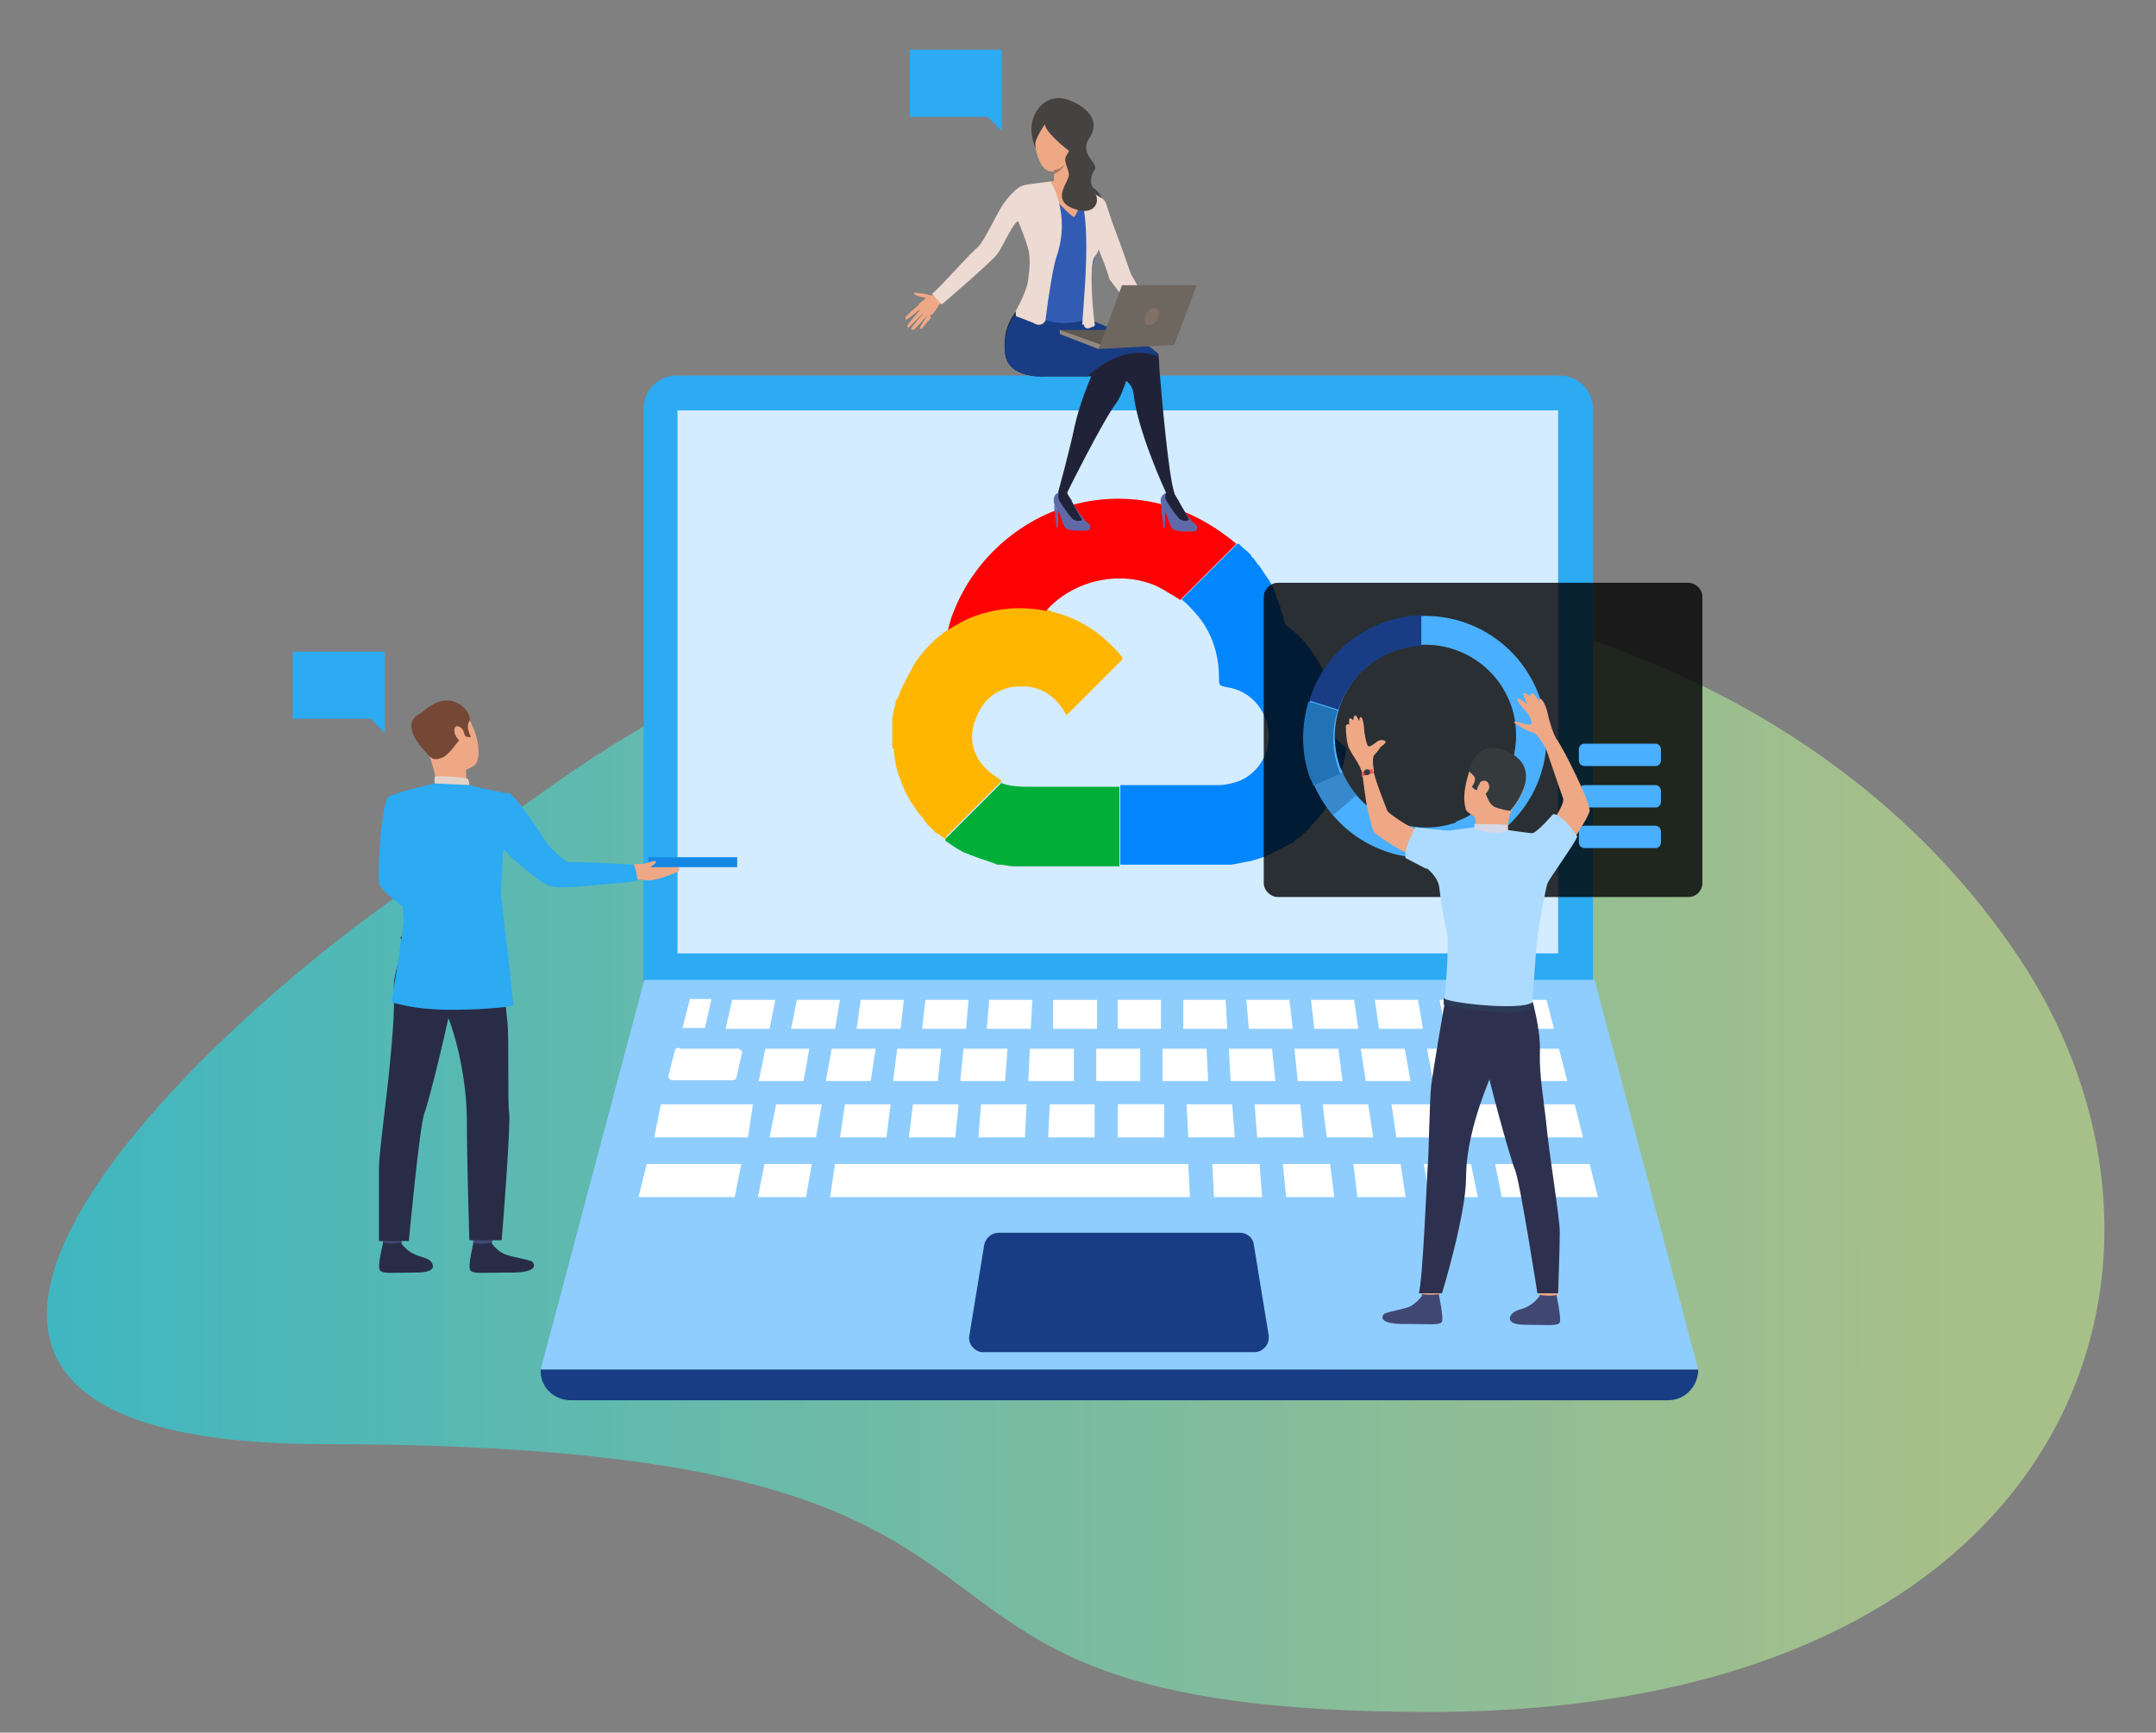 <svg xmlns="http://www.w3.org/2000/svg" xmlns:xlink="http://www.w3.org/1999/xlink" id="Livello_1" viewBox="0 0 260 209"><rect x="0" y="0" width="260" height="209" fill="#808080" stroke="none"/><defs><linearGradient id="Sfumatura_senza_nome_4" data-name="Sfumatura senza nome 4" x1="1" y1="1080.6" x2="1.6" y2="1080.6" gradientTransform="translate(-382.6 235367.3) scale(387.6 -217.7)" gradientUnits="userSpaceOnUse"><stop offset="0" stop-color="#00edff"></stop><stop offset=".3" stop-color="#45f3da"></stop><stop offset=".8" stop-color="#a7fba6"></stop><stop offset="1" stop-color="#ceff92"></stop></linearGradient></defs><path d="M157.8,71c-68.3-.2-83.8,19.4-108.6,36.2-24.7,16.8-78.6,67-10,67,100.7,0,55.7,32.3,133.2,32.3s95.7-53.8,71.2-90.8c-23.1-34.8-64.3-44.6-85.7-44.6Z" fill="url(#Sfumatura_senza_nome_4)" opacity=".5"></path><g id="google-2"><g id="What-is-Google-Cloud-Platform"><path id="Path_2805" d="M77.6,130.5h114.5V49.3c0-2.2-1.8-4-4-4h-106.5c-2.2,0-4,1.8-4,4v81.2h0Z" fill="#2caaf2"></path><path id="Path_2806" d="M81.7,115h106.2V49.5h-106.2v65.6Z" fill="#d4ecff"></path><path id="Path_2807" d="M162.3,90.2c0,0,0,.2,0,.2,0,.6-.2,1.2-.3,1.8-.3,1.2-.8,2.4-1.1,3.5h0c-.4.7-.8,1.4-1.3,2.2h0c-.6.7-1.1,1.3-1.7,2-.4.4-.8.8-1.3,1.2h0s-.2.1-.2.1h0c-.1.1-.3.2-.4.4,0,0,0,0,0,0,0,0-.1,0-.2.1,0,0,0,0,0,0,0,0-.1,0-.2.1h0c0,0-.1,0-.2.1,0,0-.1,0-.2.1-.8.4-1.6.8-2.4,1.2-.7.3-1.4.5-2.1.7h-.1c-.7.1-1.4.3-2.1.4h-.1c-.3,0-.7,0-1,0-2.8,0-5.6,0-8.4,0-1.2,0-2.4,0-3.7,0,0,0-.1,0-.2,0,0-3.2,0-6.4,0-9.6.2,0,.4,0,.6,0,3.8,0,7.5,0,11.3,0,.8,0,1.5-.2,2.2-.4,2.5-.9,4-3.4,3.8-6-.3-2.8-2.3-5-5-5.4-1-.2-1-.2-1-1.2,0-2.8-.9-5.6-2.8-7.7-.5-.6-1.1-1.2-1.7-1.7,2.2-2.2,4.5-4.5,6.7-6.7,0,0,.1,0,.2,0h0c.3.3.6.6,1,.9h0s.5.5.5.5c0,0,0,0,0,.1h0s0,0,0,0h0s0,0,0,0c.1.1.2.2.3.3,0,0,0,0,0,0,.1.1.2.3.3.4,0,0,0,0,0,0,.1.2.3.4.4.5h0c.1.2.3.4.4.6h0c0,0,.1.2.2.3,0,0,0,0,0,0,.1.2.3.4.4.6,0,0,0,0,0,0h0c0,0,.1.2.2.2,0,0,0,0,0,.1,0,0,.1.2.2.3,0,0,0,.1.1.2.1.3.3.6.4.8,0,0,0,0,0,.1h0s0,0,0,0c0,0,0,0,0,0s0,0,0,0c0,0,0,.2.1.3,0,0,0,.1,0,.2,0,.2.2.3.2.5,0,0,0,0,0,0,0,0,0,0,0,0,.1.2.2.5.3.7,0,0,0,.2,0,.2.1.3.2.7.4,1,0,0,0,.1,0,.2,0,.2.1.4.2.7,0,0,.1.1.2.2,0,0,0,0,0,0h0c.1,0,.2.2.3.3,0,0,0,0,0,0h0s0,0,0,0c0,0,0,0,.1,0,0,0,.1.1.2.2,0,0,0,0,.1.1,0,0,.1,0,.2.1,0,0,0,0,0,0,0,0,0,0,0,0,.1.1.3.3.4.4.1,0,.2.2.3.3,0,0,.2.2.2.2,0,0,0,0,.1.1,0,0,.1.1.2.2h0c.3.4.5.7.8,1,0,0,0,0,0,.1.3.4.5.7.8,1.1h0s0,0,0,0c.2.4.5.9.7,1.3h0c.2.6.5,1.2.7,1.7,0,0,0,0,0,0,0,.2,0,.3,0,.5.5,1.5.7,3,.7,4.6,0,.4,0,.8,0,1.3Z" fill="#0186fe"></path><path id="Path_2808" d="M107.6,90.4c0-.1,0-.2,0-.3v-1.9c0,0,0-.1,0-.2,0,0,0-.2,0-.3,0-.2,0-.4,0-.7,0-.1,0-.3,0-.4.1-.6.3-1.2.4-1.9,0-.2.2-.4.3-.6.1-.3.3-.7.4-1,.5-1,1-2,1.5-2.9,1.1-1.7,2.5-3.2,4.2-4.3.3-.2.7-.4,1-.6,2-1.1,4.2-1.8,6.5-2,1.5-.1,3,0,4.4.3.2,0,.4.1.6.2,3.4.8,6.1,2.7,8.3,5.3.2.2.2.4,0,.6,0,0,0,0,0,0-2.1,2.1-4.2,4.2-6.3,6.3-.1,0-.2.2-.3.3,0-.2-.2-.3-.2-.4-1.2-2-3-3.2-5.3-3.1-2.7,0-4.6,1.5-5.5,4.1-.8,2-.3,4.3,1.3,5.8.5.6,1.3,1,1.9,1.5,0,0,0,0,0,0-2.2,2.2-4.5,4.5-6.7,6.7,0,0,0,.2-.1.3,0,0-.2-.1-.3-.2-.1,0-.2-.2-.4-.3-.2-.1-.3-.2-.5-.3l-.7-.7c0,0-.1-.1-.2-.2-.4-.5-.7-1-1.1-1.4-1-1.3-1.8-2.7-2.3-4.3-.4-1-.6-2.1-.7-3.1,0,0,0,0,0,0v-.2c0,0,0-.2,0-.3Z" fill="#feb601"></path><path id="Path_2809" d="M142.4,72.4c-1-.6-1.9-1.2-2.9-1.7-4.3-1.9-9.7-.8-13,2.6-.1.1-.2.2-.3.4-1.4-.3-2.9-.4-4.4-.3-2.3.2-4.5.8-6.5,2-.3.2-.7.4-1,.6.2-.6.3-1.2.5-1.7,1.4-3.8,3.8-7.1,7-9.6,6.1-4.8,14.3-5.9,21.4-2.8,2.1.9,4.1,2.2,5.9,3.7h0s0,0,0,0c-2.2,2.2-4.5,4.5-6.7,6.7Z" fill="#fe0102"></path><path id="Path_2810" d="M120.6,94.4c1.2.5,2.6.5,3.9.5,3.3,0,6.5,0,9.8,0,.2,0,.4,0,.7,0,0,3.2,0,6.4,0,9.6,0,0-.1,0-.2,0,0,0-.1,0-.2,0,0,0,0,0,0,0-1.6,0-3.1,0-4.7,0-2,0-4.1,0-6.1,0,0,0,0,0,0,0h-.3s0,0,0,0h-.7s0,0,0,0c-.1,0-.3,0-.4,0-.5,0-1.1-.1-1.6-.2,0,0-.1,0-.2,0h-.4c-.1-.1-.2-.1-.4-.2-1.2-.4-2.4-.8-3.6-1.3-.8-.4-1.5-.9-2.2-1.4,0-.1,0-.2.1-.3,2.2-2.2,4.5-4.5,6.7-6.7,0,0,0,0,0,0Z" fill="#01ae37"></path><path id="Path_2813" d="M88.9,103.4h-10.7v1.2h10.7v-1.2Z" fill="#1487e3"></path><path id="Path_2817" d="M49.4,98.9s-.5,6.8.8,7.6c.8.5,4.1,2.2,4,2.6s-1.9,2.9-1.9,2.9c0,0-6.4-4.2-6.6-5.5-.2-1.3.3-10,1.2-10.4.7-.3,1,0,1.8.6,1.2.9.5,2.3.5,2.3Z" fill="#2caaf2"></path><path id="Path_2818" d="M48.6,148.6s-.2,1.4-.2,1.6-2.2-.1-2.2-.1l-.2-1.6s2.3,0,2.6.2Z" fill="#424773"></path><path id="Path_2819" d="M48.4,150c.4.5.8.9,1.4,1.2.7.4,1.7.5,2.1.9.3.3,1,1.4-1.7,1.4s-4.1.2-4.4-.3.4-3.3.4-3.3c0,0,.7.2,2.2,0Z" fill="#292c47"></path><path id="Path_2820" d="M59.5,148.6s-.2,1.4-.2,1.6-2.2-.1-2.2-.1l-.2-1.6s2.3,0,2.6.2Z" fill="#424773"></path><path id="Path_2821" d="M59.3,150c.4.5.8.9,1.4,1.2.7.4,3.1.7,3.5,1,.3.3.8,1.4-3.1,1.3-2.8,0-4.1.2-4.4-.3s.4-3.3.4-3.3c0,0,.6.3,2.2,0Z" fill="#292c47"></path><path id="Path_2822" d="M49.4,113.1s-2,3.3-1.9,6.2-.2,6.1-.5,9.2c-.3,3.4-1.3,10.6-1.3,12.4s0,8.8,0,8.8h3.6s1.3-14,1.9-15.5,3.1-12,3.2-13.1-5-8-5-8Z" fill="#292c47"></path><path id="Path_2823" d="M60.2,113.6s.8,8,1,9.8,0,9.6.2,10.8-.7,13.1-.9,15.4h-3.9s-.3-9.7-.3-14.4-1.2-10.2-2.6-13.3-4.5-3.2-5.4-8.9c0,0,10.7-1.2,11.8.6Z" fill="#292c47"></path><path id="Path_2824" d="M51.6,85.6s2.4-1.6,4.2.1c1.7,1.8,2.6,5.9,1.3,6.7-1.2.8-3.3,1-4.3,0s-2.1-2.8-2.3-4.1.5-2.2,1.1-2.7Z" fill="#eea886"></path><path id="Path_2825" d="M56.2,92.7s0,1.7.2,2.1-3.6.4-3.6.4c-.2-1.2-.5-2.5-.9-3.7-.6-1.7,4.3,1.2,4.3,1.2Z" fill="#eea886"></path><path id="Path_2826" d="M52,91.4s.4.4,1.3,0c1-.4,1.9-2.1,2.3-2.3s.3-.5.3-.5l.4.3h.5c0,0-.7-1.2-.2-1.9.5-.7-1.6-3.8-4.6-1.9,0,0-2.4,1.3-1.9,2.7.4,1.4,1.2,3,1.9,3.6Z" fill="#754836"></path><path id="Path_2827" d="M56.6,94.7s0-.7-.3-.8-3.5-.4-3.9-.2v.8s.8.5,4.2.2Z" fill="#e2d2ca"></path><path id="Path_2828" d="M55.8,88c-.1-.2-.9-.8-1,0s.8,1.7,1.1,1.5c.3-.2.2-.9-.1-1.5Z" fill="#eea886"></path><path id="Path_2829" d="M50.9,86s-3.5.9,1,5.3l-1-5.3Z" fill="#754836"></path><path id="Path_2830" d="M82,104.6h-3.6c.3-.2.8-.5.7-.7-.2-.2-1.2.3-1.6.3-.4,0-1,0-1.5.2l-1.1.5,1,1s1.9.3,2.4.3c.9,0,3.6-1,3.6-1.2,0-.3,0-.4,0-.4Z" fill="#eea886"></path><path id="Path_2831" d="M61.2,95.7c-2.3-.4-4.6-1-4.6-1l-4.2-.2s-3.9.9-5.4,1.5c-.1,0-.1,3.5-.5,4.4l1.3,2.7s.7,5.3.9,7.7c0,1.1-1.5,10.1-1.5,10.1,1.5.4,3,.7,4.6.8,2.9.3,10.1-.1,10.1-.5s-1.4-12.7-1.5-13.3c0-1,.3-5.5.3-5.5.5.7,3.7,3.5,5.2,4.3,1.1.6,3.8.2,4.5.2,1.7-.2,6.4-.5,6.5-.7,0-.1-.3-1.8-.5-1.9-.2,0-6.2-.4-7.8-.3-.6,0-2.6-2.2-2.6-2.2,0,0-3.5-5.6-4.7-6.2Z" fill="#2caaf2"></path><path id="Path_2832" d="M35.3,78.6h11.1v9.8l-1.7-1.7h-9.4v-8.1Z" fill="#2caaf2"></path><path id="Path_2859" d="M192.2,118.2h-114.5l-12.5,47h139.6l-12.5-47Z" fill="#8fcdff"></path><path id="Path_2860" d="M82,126.5h7c.2,0,.4.2.5.4,0,0,0,0,0,0l-.7,3.1c0,.2-.3.3-.5.3h-7.2c-.2,0-.4-.1-.5-.4,0,0,0,0,0-.1l.8-3.1c0-.2.3-.3.5-.3Z" fill="#fff"></path><path id="Path_2861" d="M92.3,126.5h5.3l-.7,3.9h-5.4l.8-3.9Z" fill="#fff"></path><path id="Path_2862" d="M100.3,126.5h5.3l-.6,3.9h-5.4s.7-3.9.7-3.9Z" fill="#fff"></path><path id="Path_2863" d="M108.2,126.5h5.3l-.4,3.9h-5.4l.5-3.9Z" fill="#fff"></path><path id="Path_2864" d="M116.2,126.5h5.3l-.3,3.9h-5.4l.4-3.9Z" fill="#fff"></path><path id="Path_2865" d="M124.2,126.5h5.3v3.9c-.1,0-5.5,0-5.5,0l.2-3.9Z" fill="#fff"></path><path id="Path_2866" d="M188,126.5h-8l.9,3.9h8.1l-1-3.9Z" fill="#fff"></path><path id="Path_2867" d="M177.4,126.5h-5.3l.7,3.9h5.4l-.8-3.9Z" fill="#fff"></path><path id="Path_2868" d="M169.4,126.5h-5.3l.6,3.9h5.4s-.7-3.9-.7-3.9Z" fill="#fff"></path><path id="Path_2869" d="M161.4,126.5h-5.3l.4,3.9h5.4l-.5-3.9Z" fill="#fff"></path><path id="Path_2870" d="M153.5,126.5h-5.3l.2,3.9h5.4l-.4-3.9Z" fill="#fff"></path><path id="Path_2871" d="M145.5,126.5h-5.3v3.9c.1,0,5.5,0,5.5,0l-.2-3.9Z" fill="#fff"></path><path id="Path_2872" d="M132.2,126.5h5.3v3.9c0,0-5.3,0-5.3,0v-3.9Z" fill="#fff"></path><path id="Path_2873" d="M79.7,133.2h11.1l-.6,4h-11.3l.8-4Z" fill="#fff"></path><path id="Path_2874" d="M189.8,133.2h-13.7l.8,4h14l-1-4Z" fill="#fff"></path><path id="Path_2875" d="M173.3,133.2h-5.5l.6,4h5.6l-.7-4Z" fill="#fff"></path><path id="Path_2876" d="M165,133.2h-5.5l.5,4h5.6l-.6-4Z" fill="#fff"></path><path id="Path_2877" d="M156.8,133.2h-5.5l.3,4h5.6l-.4-4Z" fill="#fff"></path><path id="Path_2878" d="M148.6,133.2h-5.5l.2,4h5.6l-.3-4Z" fill="#fff"></path><path id="Path_2879" d="M78,140.4h11.4l-.8,4h-11.6l1-4Z" fill="#fff"></path><path id="Path_2880" d="M92.2,140.4h5.7l-.7,4h-5.8l.8-4Z" fill="#fff"></path><path id="Path_2881" d="M100.7,140.4h42.6l.2,4h-43.4l.6-4Z" fill="#fff"></path><path id="Path_2882" d="M146.2,140.4h5.7l.3,4h-5.8l-.2-4Z" fill="#fff"></path><path id="Path_2883" d="M154.7,140.4h5.7l.5,4h-5.8l-.4-4Z" fill="#fff"></path><path id="Path_2884" d="M163.2,140.4h5.7l.6,4h-5.8l-.5-4Z" fill="#fff"></path><path id="Path_2885" d="M171.7,140.4h5.7l.8,4h-5.8l-.7-4Z" fill="#fff"></path><path id="Path_2886" d="M180.3,140.4h11.4l1,4h-11.6l-.8-4Z" fill="#fff"></path><path id="Path_2887" d="M140.3,133.2h-5.5v4h5.6v-4Z" fill="#fff"></path><path id="Path_2888" d="M132.1,133.2h-5.5l-.2,4h5.6v-4Z" fill="#fff"></path><path id="Path_2889" d="M123.8,133.2h-5.5l-.3,4h5.6l.2-4Z" fill="#fff"></path><path id="Path_2890" d="M115.6,133.2h-5.5l-.5,4h5.6l.4-4Z" fill="#fff"></path><path id="Path_2891" d="M107.4,133.2h-5.5l-.6,4h5.6l.5-4Z" fill="#fff"></path><path id="Path_2892" d="M99.1,133.2h-5.5l-.8,4h5.6l.7-4Z" fill="#fff"></path><path id="Path_2893" d="M82.3,124l.9-3.5h2.6l-.8,3.5h-2.6Z" fill="#fff"></path><path id="Path_2894" d="M88.3,120.6h5.2l-.7,3.5h-5.3l.8-3.5Z" fill="#fff"></path><path id="Path_2895" d="M96.1,120.6h5.2l-.6,3.5h-5.3l.7-3.5Z" fill="#fff"></path><path id="Path_2896" d="M103.8,120.6h5.2l-.4,3.5h-5.3l.5-3.5Z" fill="#fff"></path><path id="Path_2897" d="M111.6,120.6h5.2l-.3,3.5h-5.3l.4-3.5Z" fill="#fff"></path><path id="Path_2898" d="M119.3,120.6h5.2l-.2,3.5h-5.3l.3-3.5Z" fill="#fff"></path><path id="Path_2899" d="M127.1,120.6h5.2v3.5h-5.3v-3.5Z" fill="#fff"></path><path id="Path_2900" d="M134.8,120.6h5.2v3.5c0,0-5.2,0-5.2,0v-3.5Z" fill="#fff"></path><path id="Path_2901" d="M142.6,120.6h5.2l.2,3.5h-5.3v-3.5Z" fill="#fff"></path><path id="Path_2902" d="M150.3,120.6h5.2l.4,3.5h-5.3l-.3-3.5Z" fill="#fff"></path><path id="Path_2903" d="M158.1,120.6h5.2l.5,3.5h-5.3l-.4-3.5Z" fill="#fff"></path><path id="Path_2904" d="M165.8,120.6h5.2l.6,3.5h-5.3l-.5-3.5Z" fill="#fff"></path><path id="Path_2905" d="M173.6,120.6h5.2l.8,3.5h-5.3l-.7-3.5Z" fill="#fff"></path><path id="Path_2906" d="M181.3,120.6h5.2l.9,3.5h-5.3l-.8-3.5Z" fill="#fff"></path><path id="Path_2907" d="M201.1,168.9H68.8c-2,0-3.7-1.6-3.6-3.7h139.6c0,2-1.6,3.7-3.6,3.7Z" fill="#183d85"></path><path id="Path_2908" d="M151.2,150.1c-.1-.8-.8-1.4-1.7-1.4h-29.1c-.8,0-1.5.6-1.7,1.4l-1.8,11c-.2.9.5,1.8,1.4,2,0,0,.2,0,.3,0h32.7c.9,0,1.7-.8,1.7-1.7,0,0,0-.2,0-.3l-1.8-11Z" fill="#183d85"></path><path id="Path_2909" d="M142.1,60.5s1.3,2.2,1.9,2.6c.7.5.3,1,0,1s-2.2.1-2.6-.3-.6-1.8-1-2.2-.8-1.8.2-2.1c.8-.3,1.6,1,1.6,1Z" fill="#6069a8"></path><path id="Path_2910" d="M141.6,59.5s1.5,2.6,1.7,3c.3.4-.5.4-.9.2s-1.6-2-1.8-2.4c-.1-.3-.1-.6,0-.9h1Z" fill="#202338"></path><path id="Path_2911" d="M140,60.9l.3,2.7h.2s0-1.9,0-1.9l-.5-.8Z" fill="#6069a8"></path><path id="Path_2912" d="M129.2,60.4s1.3,2.2,1.9,2.6c.7.5.3,1,0,1s-2.2.1-2.6-.3-.6-1.8-1-2.2-.8-1.8.2-2.1c.8-.3,1.6,1,1.6,1Z" fill="#6069a8"></path><path id="Path_2913" d="M128.7,59.5s1.4,2.6,1.7,3-.5.4-.9.2-1.6-2-1.8-2.4c-.1-.3-.1-.6,0-.9h1.1Z" fill="#202338"></path><path id="Path_2914" d="M127.1,60.9l.3,2.7h.2s0-1.9,0-1.9l-.5-.8Z" fill="#6069a8"></path><path id="Path_2915" d="M123.4,40.2l11.8,5.4c.8.3,1.4,1,1.5,1.9.5,4.6,3.9,11.9,3.9,11.9,1.1.5,1,0,1,0-.7-2.2-1.5-11.4-1.8-15.1,0-.8-.1-1.3-.1-1.5,0-.1-.1-.3-.4-.4-1.6-1.3-8.3-4-8.3-4-5-.1-7.6,1.8-7.6,1.8Z" fill="#202338"></path><path id="Path_2916" d="M121.2,42.6c.4,3.2,4.9,2.8,4.9,2.8h5.5s-1.4,3.2-2,6c-.6,2.9-2,8-2,8,0,0,0,.2,1.1,0,0,0,4.3-8.7,6-10.9.4-.5,1.4-3,1.6-4.5,0-.5,0-.9-.2-1.1-.4-.3-.8-.6-1.2-.8-1.7-1.1-4.7-2.8-6.4-3.2-2.2-.5-5.8-1.5-5.8-1.5,0,0-1.9,1.8-1.5,5Z" fill="#202338"></path><path id="Path_2917" d="M124.9,17.9s-.8-1.6-.4-3.3c.4-1.7,2-3.3,4.2-2.6,2.3.8,4.1,2.5,2.7,4.6s1.2,3,.6,3.9c-.7,1-.4,2-.1,2.2s1.2,1,1.1,2-4.4-2.8-4.4-2.8c0,0-2.3-4.7-3.7-4.1Z" fill="#464240"></path><path id="Path_2918" d="M131.8,38s-.3,1.7-9.2-.4c0,0,3-1,9.2.4Z" fill="#eb4747"></path><path id="Path_2919" d="M122.6,38c-.1.3-.3.5-.4.8,3.2,0,6.4.2,9.7.3-.5-1.7-.3-4-.3-5.8.1-2.2,1.3-3.7,1.2-5.8.6.1.7.1,1.4.2-1-2.8-1.3-4.2-4.3-5.3-.9-.3-1.8-.4-2.7-.3-3.5.3-4.6.3-6.3,3.5,2.7.4,2.3,1.4,3.1,4.1.4,1.3.8,2.8.6,4.2-.2,1.4-1.9,2.9-1.9,4.1Z" fill="#325bb3"></path><path id="Path_2920" d="M128.2,23.1c-1.4-.3-1.1-1.1-1.1-1.1,0,0,0-.5,0-1,0-.1,0-.3,0-.5,0-.2,0-.5,0-.7-.1-1,2.6-.4,2.6-.4,0,0-.2,2,.2,2.5s-.3,1.4-1.8,1.1Z" fill="#eea886"></path><path id="Path_2921" d="M125.5,22.1s2.9,3.4,4,4.1c0,0,1.2-1.1.5-4.1,0,0-1.4-.7-4.4,0Z" fill="#eea886"></path><path id="Path_2922" d="M125.5,14s-1.5,2.9,0,5.7,4.4-1.2,4.6-1.7,1.2-3.1-.8-3.9-3.4-.9-3.8-.1Z" fill="#eea886"></path><path id="Path_2923" d="M126,15s-1,1.4-1.2,2.4c-.2-1.3,0-2.6.8-3.7,1.2-1.8,4.1,0,4.5.6.4.7,1.6,1.4-.4,4.5,0,0-3.5-2.5-3.7-3.8Z" fill="#464240"></path><path id="Path_2924" d="M128.4,19.9s-.3.6-1.3,1.1c0-.1,0-.3,0-.5.5,0,.9-.3,1.3-.6Z" fill="#a77860"></path><path id="Path_2925" d="M113.2,35.4s-.7.3-1.1.2c-.3-.1-.7-.2-1-.2-.2,0-.9-.2-.9,0s1.1.5,1.4.5-.7.6-.8.8.9,1.7,1.5,1.3.9-1.3,1-1.3c.2,0,.3-.2.4-.3l-.6-1.1Z" fill="#eea886"></path><path id="Path_2926" d="M110.9,36.7s-1.7,1.4-1.7,1.6c0,.2,0,.3.2.2s1.7-1.3,1.7-1.3c0,0-1.7,2-1.7,2.1,0,0,.1.3.2.2s1.9-1.9,1.9-1.9c0,0-1.6,1.9-1.6,2,0,.1,0,.2.2.2,0,0,0,0,.1,0,.1-.1,1.7-1.8,1.7-1.8,0,0-1,1.4-1,1.6,0,0,.2.2.4-.1s1-1.2,1-1.2l-1.4-1.4Z" fill="#eea886"></path><path id="Path_2927" d="M131,45.4h-4.9s-4.6.4-4.9-2.8,1.5-5,1.5-5c0,0,2.4.6,4.5,1.2,1.2-.3,2.5-.4,3.8-.3,0,0,8.9,3,8.6,4.5,0,0-3.7-2-8.6,2.5Z" fill="#183d85"></path><path id="Path_2928" d="M127.8,39.8h9.4c0-.1-4.8,2.3-4.8,2.3l-4.7-2.3Z" fill="#5e5853"></path><path id="Path_2929" d="M130.7,38.6c-1.5.5-3.2.5-4.7,0v-1c-.1,0,5.2.3,5.2.3l-.5.6Z" fill="#325bb3"></path><path id="Path_2930" d="M132.5,42.1l-4.7-1.8v-.5l5,1.8-.4.5Z" fill="#91887f"></path><path id="Path_2931" d="M130.7,39.1c0,.3.2.5.4.5,0,0,.1,0,.2,0l.5-.2c.2,0,.3-.2.2-.4-.2-1.4-.7-7,0-8,.2-.3.4-.6.5-.9.5,1.2,1.1,2.8,1.3,3.6l4.5,5.9,1.5.4c-1.9-4.5-3.4-6.9-3.4-6.9-.3-.8-1.1-3.2-1.9-5.3-.5-1.3-.9-2.6-1.1-3.2-.1-.3-.3-.6-.7-.8-.7-.4-1.8-1.1-2.9-1.6,0,0,0,0,0,0,0,0,0,0-.1,0,2,3,1.2,11.5.8,17,0,0,0,0,0,0Z" fill="#eddad3"></path><path id="Path_2932" d="M123.4,22.4c-.6,0-2.2,1.6-3,3.2-1,1.8-1.9,3.8-2.7,4.4-1.3,1.2-5.1,5.5-5.3,5.4.4.5.7.9,1.2,1.3,0,0,6.2-5.3,6.7-6.1.6-.8,2-4,2.5-3.9h0c.4,1,.8,2,1.1,3,0,0,0,0,0,0,.4,1.2.3,2.5.1,4-.1,1.1-1,2.9-1.5,3.8,0,.2,0,.3,0,.5,0,0,0,.2.2.2l1.8.7.4.2c.5.2,1,0,1.2-.5,0,0,0-.1,0-.2.4-3.1.9-6.2,1.3-7.4,1.8-5.2-.7-9.1-.7-9.1,0,0-2.9.3-3.4.5Z" fill="#eddad3"></path><path id="Path_2933" d="M132.5,42.1l2.8-7.7h9c0,.1-2.7,7.2-2.7,7.2l-9.2.5Z" fill="#6e6760"></path><path id="Path_2934" d="M138.2,37.9c-.3.6-.2,1.2.2,1.3s.9-.1,1.2-.7.2-1.2-.2-1.3-.9.1-1.2.7Z" fill="#807066"></path><path id="Path_2935" d="M128.7,16.9s.6.9,0,1.7.1,1.5.2,2.4-2.2,3,.4,4.1c2.6,1.1,3.4-.7,2.8-1.7s-1.1-1.8-1.2-3.3c0-1.4-.5-3.7-2.3-3.2Z" fill="#464240"></path><path id="Path_2936" d="M109.7,6h11.1v9.8l-1.7-1.7h-9.4V6Z" fill="#2caaf2"></path><g id="Group_357" opacity=".8"><g id="Group_356"><path id="Path_2937" d="M203.6,108.2h-49.5c-.9,0-1.7-.8-1.7-1.7h0v-34.5c0-.9.8-1.7,1.7-1.7h49.5c.9,0,1.7.8,1.7,1.7h0v34.5c0,.9-.7,1.7-1.7,1.7,0,0,0,0,0,0Z"></path></g></g><path id="Path_2938" d="M199.6,92.4h-8.5c-.4,0-.7-.3-.7-.7v-1.3c0-.4.3-.7.7-.7h8.5c.4,0,.7.3.7.7v1.3c0,.4-.3.7-.6.7,0,0,0,0,0,0Z" fill="#4aafff"></path><path id="Path_2939" d="M199.6,97.4h-8.5c-.4,0-.7-.3-.7-.7v-1.3c0-.4.3-.7.7-.7h8.5c.4,0,.7.3.7.7v1.3c0,.4-.3.7-.6.7,0,0,0,0,0,0Z" fill="#4aafff"></path><path id="Path_2940" d="M199.6,102.3h-8.5c-.4,0-.7-.3-.7-.7v-1.3c0-.4.3-.7.7-.7h8.5c.4,0,.7.3.7.7v1.3c0,.4-.3.7-.6.7,0,0,0,0,0,0Z" fill="#4aafff"></path><path id="Path_2941" d="M185.6,83.9c-2.8-7.6-11.2-11.5-18.7-8.7-7.5,2.7-11.4,11-8.8,18.6.1.3.2.6.4.9,3.2,7.4,11.8,10.8,19.2,7.6,7.1-3.1,10.6-11.1,7.9-18.4h0ZM175.6,99.2c-5.4,1.9-11.4-.7-13.7-6,0-.2-.2-.4-.3-.7-2-5.7.9-12,6.6-14.1,5.7-2,11.9.9,14,6.6,0,0,0,0,0,0,2,5.7-.9,12-6.6,14.1h0Z" fill="#4aafff"></path><path id="Path_2942" d="M161.4,85.6l-3.5-1.1c1.8-6,7.3-10.1,13.5-10.3v3.7c-4.6.2-8.6,3.3-10,7.7h0Z" fill="#183d85"></path><path id="Path_2943" d="M161.8,93.3l-3.4,1.5c-.1-.3-.2-.6-.4-.9-1.1-3-1.1-6.3-.2-9.3l3.5,1.1c-.7,2.3-.7,4.7.1,7,0,.2.2.5.3.7Z" fill="#2273b5"></path><path id="Path_2944" d="M160.8,98.4c-.9-1.1-1.7-2.3-2.3-3.7l3.4-1.5c.4,1,1,1.9,1.7,2.7l-2.8,2.4Z" fill="#3788cc"></path><path id="Path_2945" d="M176.8,97.6s-.7-1.2.4-4.6c.5-1.8,2.4-2.8,4.1-2.3.8.2,1.5.7,1.9,1.4,1.2,2.1.8,3.3-1,5.7-1.8,2.3-4.8.8-5.5-.2Z" fill="#eea886"></path><path id="Path_2946" d="M185.5,154.9s.2,1.4.2,1.6,2.1-.1,2.1-.1l.2-1.6s-2.2,0-2.4.2Z" fill="#eea886"></path><path id="Path_2947" d="M185.7,156.3c-.4.5-.8.9-1.3,1.2-.6.4-1.6.5-2,.9-.3.3-1,1.4,1.6,1.4,2.6,0,3.9.2,4.1-.3s-.4-3.3-.4-3.3c0,0-.6.2-2.1,0Z" fill="#414773"></path><path id="Path_2948" d="M171.3,154.9s.2,1.4.2,1.6,2.1-.1,2.1-.1l.2-1.6s-2.2,0-2.4.2Z" fill="#eea886"></path><path id="Path_2949" d="M171.5,156.3c-.4.5-.8.9-1.3,1.2-.6.4-2.9.7-3.3,1-.3.3-.7,1.3,2.9,1.2,2.6,0,3.9.2,4.1-.3s-.4-3.3-.4-3.3c-.7.1-1.4.1-2.1,0Z" fill="#414773"></path><path id="Path_2950" d="M184.8,120.8s1,3.3.9,6.1.5,5.9.8,8.9c.3,3.3,1.6,11.1,1.6,12.8,0,1.8-.2,7.4-.2,7.4h-2.5c0,0-2.1-13.5-2.7-14.9-.6-1.4-3.3-11.3-3.4-12.4s5.4-7.8,5.4-7.8Z" fill="#2d314f"></path><path id="Path_2951" d="M174.3,120.5s-1.5,8.7-1.7,10.4c-.2,1.7-.3,8.4-.4,9.4s-.6,14.1-1.1,15.7h2.8s2.9-9.5,2.9-14,1.9-9.7,3.2-12.7,4.1-3,4.8-8.5c0,0-9.5-2.1-10.5-.3Z" fill="#2d314f"></path><path id="Path_2952" d="M177.8,98.4s.3.9,0,1.6,4.1.3,4.1.3c-.1-.9,0-1.7.4-2.5.6-1.1-4.5.6-4.5.6Z" fill="#eea886"></path><path id="Path_2953" d="M185,121.5s-1.6,1.6-10.9-.3v-.8c.1,0,10.7.4,10.7.4l.2.7Z" fill="#2b3b57"></path><path id="Path_2954" d="M177.1,100.3s-1.6.2-2.1.3c-.5,0-3.6-.6-4.2-.6s-3.4-1.9-3.5-2.2-1.7-4.2-1.7-5.1c0-.9-1.5-.4-1.4.2.2,1.1.5,3.8.7,4.6.2.8.6,2.8.9,3,.3.2,2.7,2.1,5.1,2.9,1.5.5,2.9,1.2,4.2,2h11.9s4.6-6.6,4.7-7.6-3.2-7.6-3.9-8.5-1.6.3-1.6.3c0,0,2,5.9,2.3,6.7.3.8-2.3,4.5-3,4.5s-2.5-.2-3.3-.3c-.6,0-1.1-.2-1.7-.4l-3.4.2Z" fill="#eea886"></path><path id="Path_2955" d="M172,104.7s1.5,1,1.6,2.6c.2,1.8.5,3.5.9,5.2.3.9-.2,7.4-.3,7.9s9.2,1.6,10.6.5c0,0,.4-6.1.6-7.8s1-5.9,1.2-6.5,3.5-5.1,3.6-5.7c0,0-1.7-2.7-2.9-2.7,0,0-1.9,2.2-2.5,2.3-.6,0-4.4-.6-4.4-.6,0,0-.4.6-2.6-.1,0,0-2.6.3-3,.4-.5,0-4.1-.4-4.1-.4,0,0-1.4,2.4-1.2,3.7l2.5,1.3Z" fill="#addbff"></path><path id="Path_2956" d="M165.7,93.1s-.3-1.5,0-2c.3-.3.6-.7.8-1,0,0,.6-.4.6-.6s-.6-.4-1.1,0-.8.6-1,.5-.5-1.7-.5-2.1-.2-1.5-.4-1.4-.2.5-.2.5c0,0-.3-.8-.5-.7s-.2.6-.2.6c0,0-.4-.5-.5-.1,0,.2,0,.4,0,.6,0,0-.4-.2-.4.3s.1,2,.4,2.6,1.3,2,1.4,2.5,1.5.2,1.5.2Z" fill="#eea886"></path><path id="Path_2957" d="M186.5,90.4s-1.1-1.9-1.5-2-.9-.3-1.4-.6c-.5-.3-1.1-.6-1-.7s.6,0,1.2.2.8.1.9,0-.3-1.1-.5-1.3c-.2-.2-1.4-1.5-1.2-1.7s1,.5,1.2.7c0,0-.7-1.4-.4-1.4s.7.4.7.4c0,0,0-1.2,1.2.7,0,0-.3-.6.1-.4s.8,1.4.9,2,.7,2.5,1.1,3c.5.5-1.3,1.2-1.3,1.2Z" fill="#eea886"></path><path id="Path_2958" d="M182.2,97.8s-.6,0-1.8-.4-1.3-2.6-1.6-2.3c-.3.3-.8.3-1.1,0,0,0-.1-.1-.2-.2,0,0,.6-.8.3-1.2-.2-.3-.5-.5-.7-.7,0,0,.9-4.2,4.8-2.3,4.6,2.2.3,7,.3,7Z" fill="#353a3d"></path><path id="Path_2959" d="M177.8,100v-.6c1.4,0,2.8,0,4,.1v.7c.1,0-1.6.8-4-.3Z" fill="#d4d8e8"></path><path id="Path_2960" d="M178.4,94.5c.2-.4,1.1-.6,1.2.4,0,.8-1.5,1.8-1.5,1,0-.5,0-1,.4-1.4Z" fill="#eea886"></path><path id="Path_2961" d="M165.6,92.8s-.9,0-1.4.4c0,.2,0,.3,0,.5.4-.2.9-.4,1.4-.4,0-.2,0-.3-.1-.4Z" fill="#e55353"></path><path id="Path_2962" d="M164.5,93c0,.2,0,.4.2.5.2,0,.4,0,.5-.2,0-.2,0-.4-.2-.5,0,0,0,0,0,0-.2,0-.4,0-.5.2Z" fill="#353a3d"></path></g></g></svg>